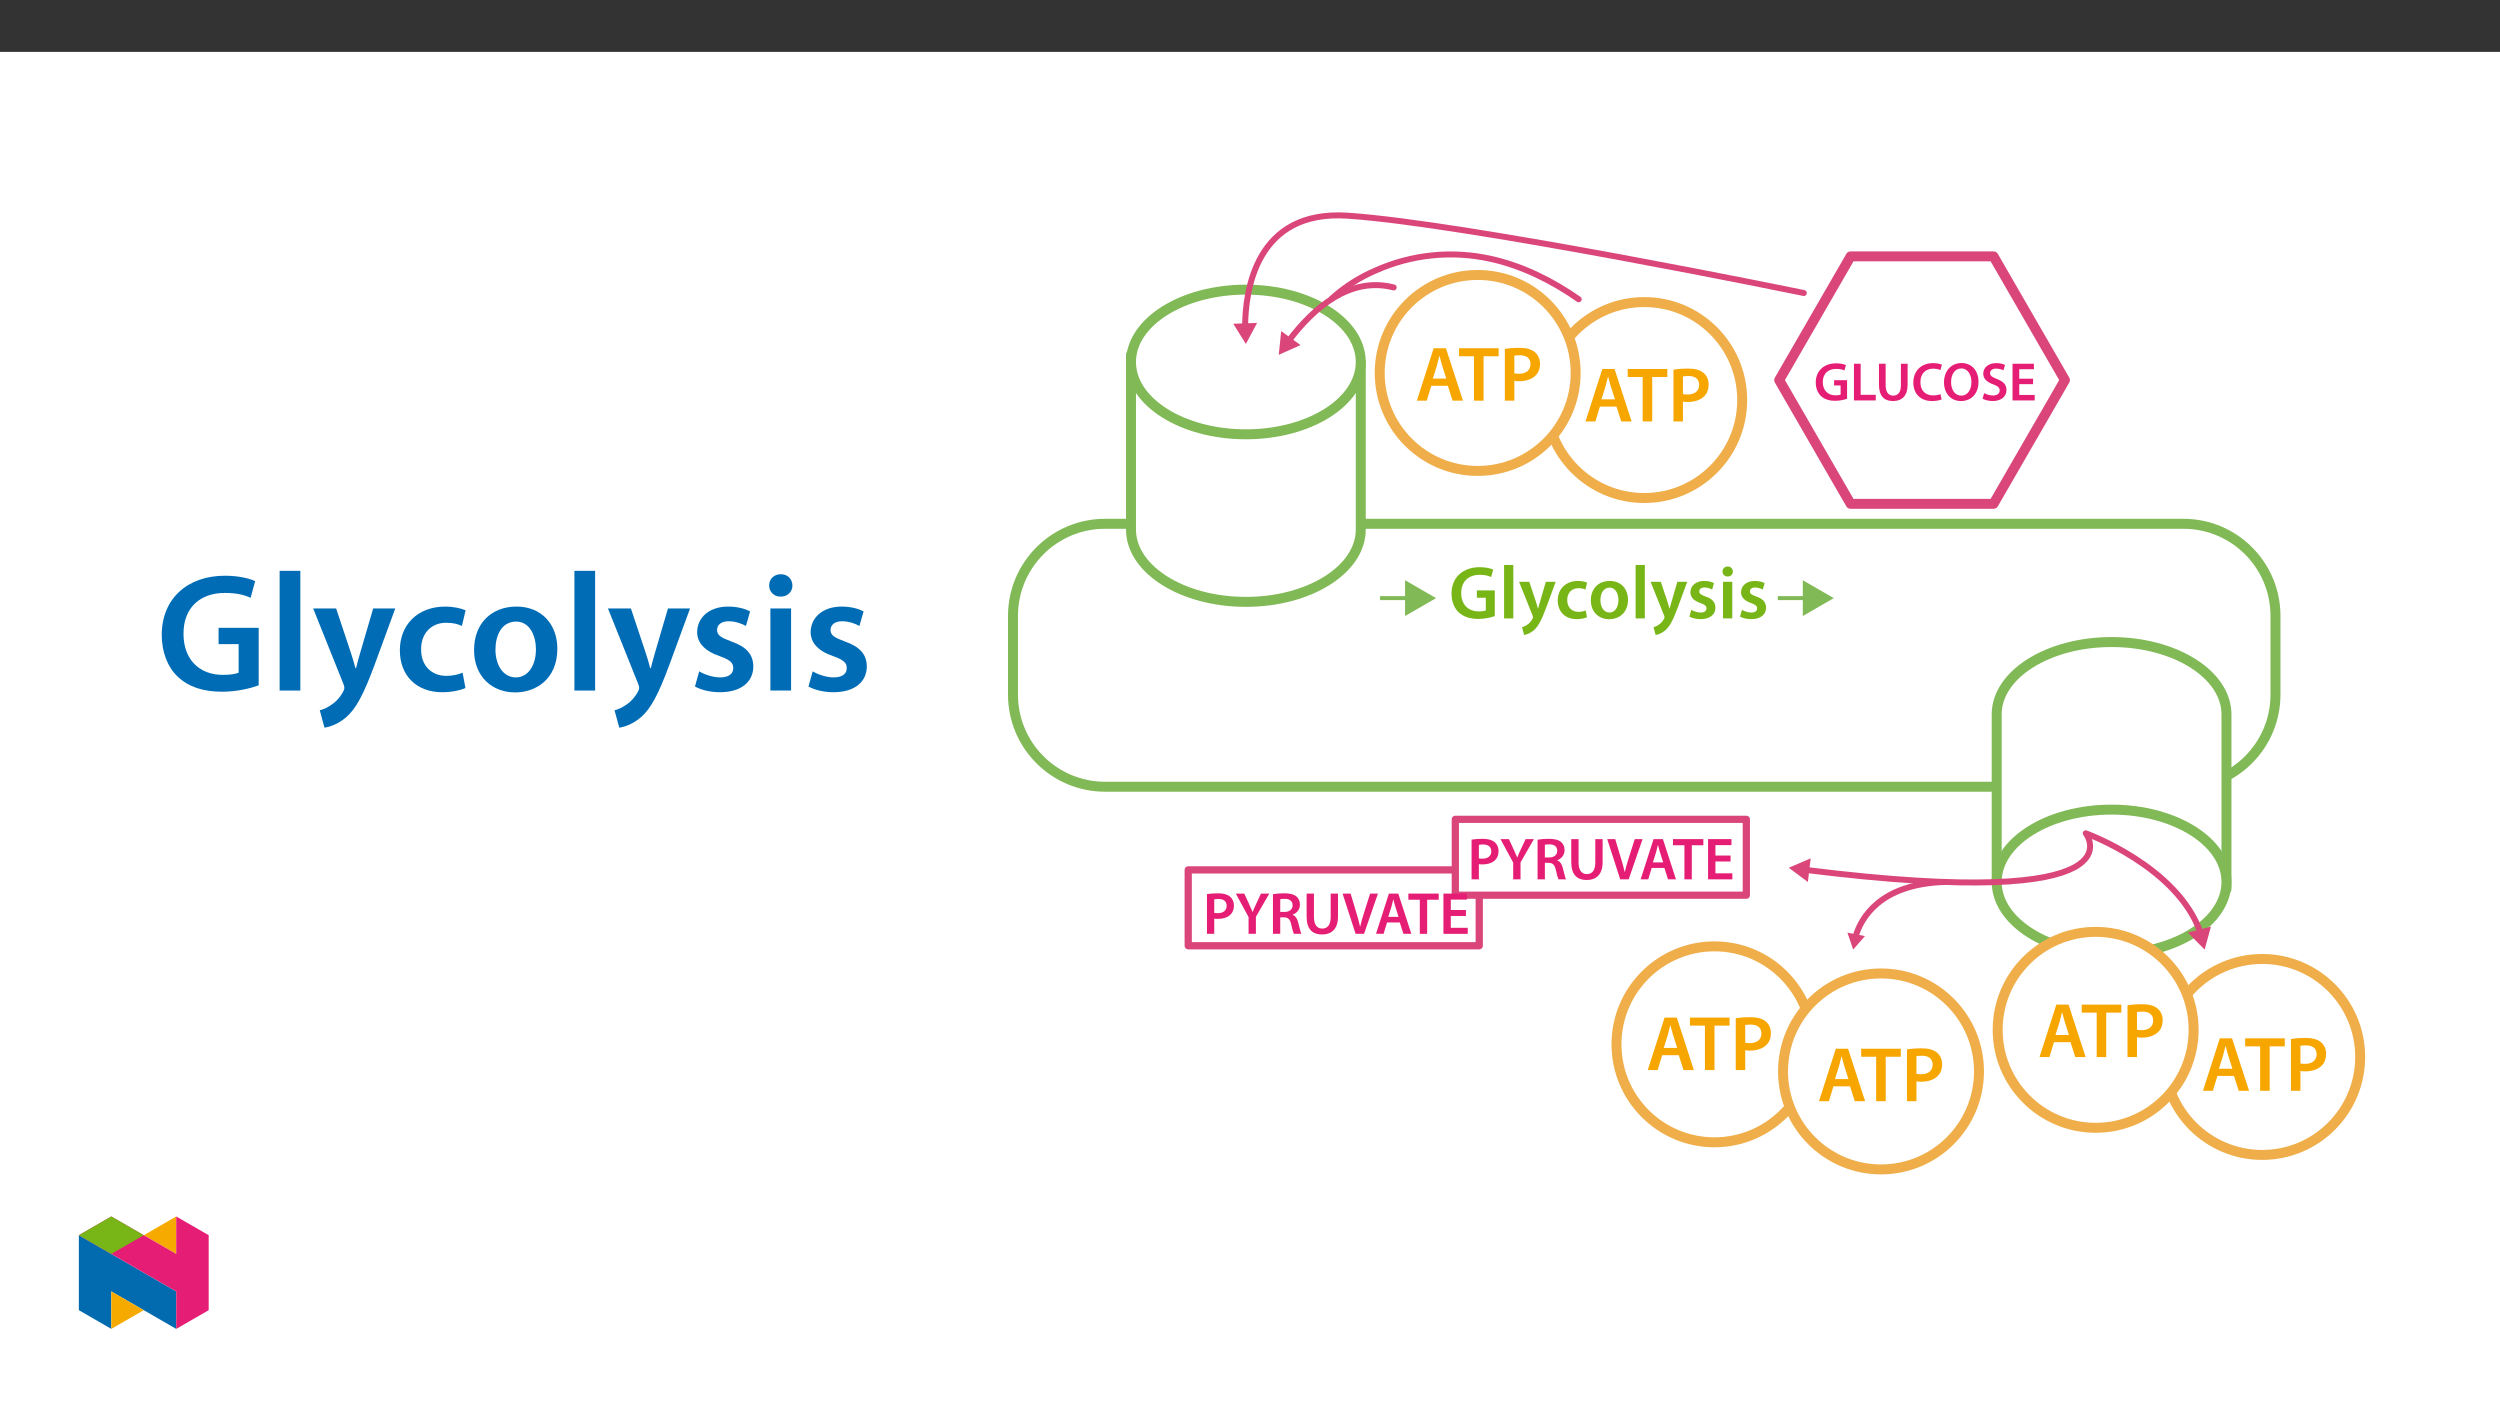 ﻿<?xml version="1.0" encoding="utf-8"?>
<svg xmlns="http://www.w3.org/2000/svg" xmlns:xlink="http://www.w3.org/1999/xlink" viewBox="0 0 960 540" version="1.1">
  <rect x="0" y="0" width="960" height="540" fill="#333333" stroke="none"/>
  <defs>
    <g>
      <symbol overflow="visible" id="glyph0-0">
        <path style="stroke:none;" d="M 0 0 L 14.938 0 L 14.938 -20.922 L 0 -20.922 Z M 7.469 -11.812 L 2.391 -19.422 L 12.547 -19.422 Z M 8.375 -10.469 L 13.453 -18.078 L 13.453 -2.844 Z M 2.391 -1.5 L 7.469 -9.109 L 12.547 -1.5 Z M 1.5 -18.078 L 6.578 -10.469 L 1.5 -2.844 Z M 1.5 -18.078 " />
      </symbol>
      <symbol overflow="visible" id="glyph0-1">
        <path style="stroke:none;" d="M 12.531 -5.703 L 14.344 0 L 18.328 0 L 11.781 -20.141 L 7.078 -20.141 L 0.625 0 L 4.422 0 L 6.156 -5.703 Z M 6.75 -8.484 L 8.312 -13.453 C 8.641 -14.641 8.969 -16.047 9.266 -17.219 L 9.328 -17.219 C 9.625 -16.047 9.953 -14.672 10.344 -13.453 L 11.922 -8.484 Z M 6.75 -8.484 " />
      </symbol>
      <symbol overflow="visible" id="glyph0-2">
        <path style="stroke:none;" d="M 5.984 0 L 9.656 0 L 9.656 -17.062 L 15.453 -17.062 L 15.453 -20.141 L 0.234 -20.141 L 0.234 -17.062 L 5.984 -17.062 Z M 5.984 0 " />
      </symbol>
      <symbol overflow="visible" id="glyph0-3">
        <path style="stroke:none;" d="M 2.125 0 L 5.766 0 L 5.766 -7.625 C 6.281 -7.5 6.875 -7.469 7.562 -7.469 C 10.156 -7.469 12.438 -8.188 13.922 -9.656 C 15.031 -10.734 15.625 -12.281 15.625 -14.203 C 15.625 -16.078 14.859 -17.672 13.656 -18.656 C 12.375 -19.734 10.438 -20.297 7.734 -20.297 C 5.297 -20.297 3.469 -20.109 2.125 -19.875 Z M 5.766 -17.281 C 6.156 -17.359 6.875 -17.453 7.891 -17.453 C 10.438 -17.453 11.984 -16.297 11.984 -14.047 C 11.984 -11.719 10.312 -10.344 7.562 -10.344 C 6.812 -10.344 6.25 -10.375 5.766 -10.516 Z M 5.766 -17.281 " />
      </symbol>
      <symbol overflow="visible" id="glyph1-0">
        <path style="stroke:none;" d="M 0 0 L 14.438 0 L 14.438 -20.219 L 0 -20.219 Z M 7.219 -11.406 L 2.312 -18.781 L 12.141 -18.781 Z M 8.094 -10.109 L 13 -17.484 L 13 -2.75 Z M 2.312 -1.438 L 7.219 -8.812 L 12.141 -1.438 Z M 1.438 -17.484 L 6.359 -10.109 L 1.438 -2.75 Z M 1.438 -17.484 " />
      </symbol>
      <symbol overflow="visible" id="glyph1-1">
        <path style="stroke:none;" d="M 17.656 -10.75 L 10.781 -10.75 L 10.781 -7.938 L 14.219 -7.938 L 14.219 -3.062 C 13.75 -2.859 12.828 -2.688 11.531 -2.688 C 7.484 -2.688 4.766 -5.312 4.766 -9.734 C 4.766 -14.266 7.688 -16.734 11.844 -16.734 C 13.891 -16.734 15.203 -16.375 16.266 -15.891 L 17.047 -18.75 C 16.156 -19.188 14.266 -19.672 11.875 -19.672 C 5.438 -19.672 1.062 -15.75 1.047 -9.562 C 1.047 -6.609 2.016 -4.047 3.75 -2.391 C 5.609 -0.641 8.125 0.203 11.406 0.203 C 13.984 0.203 16.406 -0.438 17.656 -0.891 Z M 17.656 -10.75 " />
      </symbol>
      <symbol overflow="visible" id="glyph1-2">
        <path style="stroke:none;" d="M 1.906 0 L 5.453 0 L 5.453 -20.516 L 1.906 -20.516 Z M 1.906 0 " />
      </symbol>
      <symbol overflow="visible" id="glyph1-3">
        <path style="stroke:none;" d="M 0.234 -14.062 L 5.406 -1.156 C 5.547 -0.812 5.578 -0.609 5.578 -0.469 C 5.578 -0.281 5.516 -0.094 5.375 0.172 C 4.875 1.125 4.109 1.969 3.406 2.391 C 2.688 2.922 1.969 3.234 1.359 3.375 L 2.172 6.359 C 3.031 6.234 4.484 5.781 5.891 4.562 C 7.547 3.125 8.844 0.781 10.781 -4.484 L 14.297 -14.062 L 10.516 -14.062 L 8.328 -6.562 C 8.031 -5.656 7.766 -4.594 7.562 -3.812 L 7.484 -3.812 C 7.281 -4.594 6.969 -5.656 6.672 -6.531 L 4.156 -14.062 Z M 0.234 -14.062 " />
      </symbol>
      <symbol overflow="visible" id="glyph1-4">
        <path style="stroke:none;" d="M 11.766 -3.062 C 11.062 -2.781 10.172 -2.516 8.953 -2.516 C 6.531 -2.516 4.656 -4.156 4.656 -7.047 C 4.625 -9.625 6.234 -11.609 8.953 -11.609 C 10.234 -11.609 11.062 -11.359 11.641 -11.062 L 12.281 -13.75 C 11.469 -14.094 10.141 -14.391 8.844 -14.391 C 3.906 -14.391 1.016 -11.125 1.016 -6.906 C 1.016 -2.547 3.875 0.281 8.266 0.281 C 10.031 0.281 11.5 -0.094 12.25 -0.438 Z M 11.766 -3.062 " />
      </symbol>
      <symbol overflow="visible" id="glyph1-5">
        <path style="stroke:none;" d="M 8.297 -14.391 C 4.047 -14.391 1.016 -11.562 1.016 -6.938 C 1.016 -2.391 4.109 0.312 8.062 0.312 C 11.641 0.312 15.281 -2 15.281 -7.172 C 15.281 -11.438 12.484 -14.391 8.297 -14.391 Z M 8.203 -11.812 C 10.625 -11.812 11.609 -9.281 11.609 -7.078 C 11.609 -4.219 10.203 -2.25 8.172 -2.25 C 6.031 -2.25 4.688 -4.312 4.688 -7.016 C 4.688 -9.359 5.688 -11.812 8.203 -11.812 Z M 8.203 -11.812 " />
      </symbol>
      <symbol overflow="visible" id="glyph1-6">
        <path style="stroke:none;" d="M 1.047 -0.688 C 2.078 -0.109 3.609 0.281 5.312 0.281 C 9.047 0.281 11.031 -1.562 11.031 -4.125 C 11 -6.219 9.859 -7.516 7.281 -8.406 C 5.484 -9.078 4.828 -9.469 4.828 -10.375 C 4.828 -11.234 5.516 -11.875 6.797 -11.875 C 8.031 -11.875 9.188 -11.406 9.766 -11.062 L 10.484 -13.547 C 9.656 -14.016 8.297 -14.391 6.734 -14.391 C 3.469 -14.391 1.422 -12.484 1.422 -10 C 1.422 -8.328 2.547 -6.812 5.281 -5.891 C 7.016 -5.266 7.594 -4.797 7.594 -3.844 C 7.594 -2.922 6.906 -2.25 5.344 -2.25 C 4.078 -2.25 2.547 -2.797 1.766 -3.297 Z M 1.047 -0.688 " />
      </symbol>
      <symbol overflow="visible" id="glyph1-7">
        <path style="stroke:none;" d="M 5.453 0 L 5.453 -14.062 L 1.906 -14.062 L 1.906 0 Z M 3.703 -19.938 C 2.516 -19.938 1.703 -19.094 1.703 -18 C 1.703 -16.953 2.484 -16.094 3.672 -16.094 C 4.906 -16.094 5.688 -16.953 5.688 -18 C 5.656 -19.094 4.906 -19.938 3.703 -19.938 Z M 3.703 -19.938 " />
      </symbol>
      <symbol overflow="visible" id="glyph2-0">
        <path style="stroke:none;" d="M 0 0 L 10.469 0 L 10.469 -14.641 L 0 -14.641 Z M 5.234 -8.266 L 1.672 -13.594 L 8.766 -13.594 Z M 5.859 -7.328 L 9.422 -12.656 L 9.422 -1.984 Z M 1.672 -1.047 L 5.234 -6.375 L 8.766 -1.047 Z M 1.047 -12.656 L 4.578 -7.328 L 1.047 -1.984 Z M 1.047 -12.656 " />
      </symbol>
      <symbol overflow="visible" id="glyph2-1">
        <path style="stroke:none;" d="M 12.781 -7.781 L 7.797 -7.781 L 7.797 -5.75 L 10.297 -5.75 L 10.297 -2.219 C 9.953 -2.078 9.297 -1.953 8.344 -1.953 C 5.422 -1.953 3.453 -3.844 3.453 -7.047 C 3.453 -10.328 5.562 -12.109 8.578 -12.109 C 10.062 -12.109 11 -11.859 11.766 -11.5 L 12.344 -13.578 C 11.703 -13.891 10.328 -14.25 8.594 -14.25 C 3.938 -14.25 0.781 -11.406 0.75 -6.922 C 0.75 -4.797 1.469 -2.922 2.719 -1.734 C 4.062 -0.453 5.875 0.141 8.266 0.141 C 10.125 0.141 11.891 -0.312 12.781 -0.656 Z M 12.781 -7.781 " />
      </symbol>
      <symbol overflow="visible" id="glyph2-2">
        <path style="stroke:none;" d="M 1.484 0 L 9.859 0 L 9.859 -2.156 L 4.062 -2.156 L 4.062 -14.094 L 1.484 -14.094 Z M 1.484 0 " />
      </symbol>
      <symbol overflow="visible" id="glyph2-3">
        <path style="stroke:none;" d="M 1.469 -14.094 L 1.469 -6.031 C 1.469 -1.594 3.578 0.234 6.844 0.234 C 10.234 0.234 12.469 -1.688 12.469 -6.047 L 12.469 -14.094 L 9.891 -14.094 L 9.891 -5.875 C 9.891 -3.125 8.781 -1.844 6.922 -1.844 C 5.188 -1.844 4.031 -3.125 4.031 -5.875 L 4.031 -14.094 Z M 1.469 -14.094 " />
      </symbol>
      <symbol overflow="visible" id="glyph2-4">
        <path style="stroke:none;" d="M 11.172 -2.422 C 10.484 -2.141 9.391 -1.922 8.375 -1.922 C 5.25 -1.922 3.453 -3.891 3.453 -7.016 C 3.453 -10.391 5.516 -12.203 8.391 -12.203 C 9.547 -12.203 10.484 -11.953 11.125 -11.656 L 11.703 -13.703 C 11.172 -13.969 9.984 -14.328 8.281 -14.328 C 3.969 -14.328 0.734 -11.531 0.734 -6.891 C 0.734 -2.578 3.453 0.234 7.922 0.234 C 9.641 0.234 10.984 -0.109 11.594 -0.391 L 11.156 -2.422 Z M 11.172 -2.422 " />
      </symbol>
      <symbol overflow="visible" id="glyph2-5">
        <path style="stroke:none;" d="M 7.469 -14.359 C 3.5 -14.359 0.75 -11.297 0.75 -6.953 C 0.75 -2.828 3.266 0.234 7.266 0.234 C 11.125 0.234 14 -2.469 14 -7.203 C 14 -11.234 11.562 -14.359 7.469 -14.359 Z M 7.391 -12.281 C 9.953 -12.281 11.281 -9.766 11.281 -7.109 C 11.281 -4.156 9.875 -1.844 7.391 -1.844 C 4.922 -1.844 3.469 -4.125 3.469 -7.016 C 3.469 -9.922 4.828 -12.281 7.391 -12.281 Z M 7.391 -12.281 " />
      </symbol>
      <symbol overflow="visible" id="glyph2-6">
        <path style="stroke:none;" d="M 0.859 -0.672 C 1.625 -0.188 3.188 0.234 4.688 0.234 C 8.312 0.234 10.016 -1.734 10.016 -4.016 C 10.016 -6.047 8.844 -7.281 6.406 -8.203 C 4.516 -8.938 3.703 -9.438 3.703 -10.531 C 3.703 -11.359 4.391 -12.219 6.031 -12.219 C 7.344 -12.219 8.328 -11.828 8.828 -11.547 L 9.453 -13.625 C 8.719 -14 7.609 -14.328 6.094 -14.328 C 3.016 -14.328 1.094 -12.594 1.094 -10.266 C 1.094 -8.25 2.578 -7.016 4.922 -6.172 C 6.688 -5.516 7.406 -4.891 7.406 -3.828 C 7.406 -2.672 6.484 -1.906 4.859 -1.906 C 3.531 -1.906 2.266 -2.328 1.438 -2.797 L 0.844 -0.672 Z M 0.859 -0.672 " />
      </symbol>
      <symbol overflow="visible" id="glyph2-7">
        <path style="stroke:none;" d="M 9.375 -8.344 L 4.062 -8.344 L 4.062 -11.984 L 9.688 -11.984 L 9.688 -14.094 L 1.484 -14.094 L 1.484 0 L 10 0 L 10 -2.109 L 4.062 -2.109 L 4.062 -6.25 L 9.375 -6.25 Z M 9.375 -8.344 " />
      </symbol>
      <symbol overflow="visible" id="glyph3-0">
        <path style="stroke:none;" d="M 0 0 L 11.453 0 L 11.453 -16.047 L 0 -16.047 Z M 5.734 -9.047 L 1.828 -14.906 L 9.625 -14.906 Z M 6.422 -8.016 L 10.312 -13.875 L 10.312 -2.172 Z M 1.828 -1.141 L 5.734 -6.984 L 9.625 -1.141 Z M 1.141 -13.875 L 5.047 -8.016 L 1.141 -2.172 Z M 1.141 -13.875 " />
      </symbol>
      <symbol overflow="visible" id="glyph3-1">
        <path style="stroke:none;" d="M 1.625 0 L 4.422 0 L 4.422 -5.844 C 4.812 -5.75 5.266 -5.734 5.797 -5.734 C 7.797 -5.734 9.531 -6.281 10.688 -7.406 C 11.531 -8.234 11.984 -9.422 11.984 -10.891 C 11.984 -12.328 11.391 -13.547 10.469 -14.297 C 9.484 -15.125 8 -15.562 5.938 -15.562 C 4.062 -15.562 2.656 -15.422 1.625 -15.25 Z M 4.422 -13.25 C 4.719 -13.312 5.266 -13.391 6.047 -13.391 C 8 -13.391 9.188 -12.5 9.188 -10.766 C 9.188 -8.984 7.906 -7.938 5.797 -7.938 C 5.219 -7.938 4.797 -7.953 4.422 -8.062 Z M 4.422 -13.25 " />
      </symbol>
      <symbol overflow="visible" id="glyph3-2">
        <path style="stroke:none;" d="M 7.953 0 L 7.953 -6.516 L 13.094 -15.453 L 9.906 -15.453 L 8.047 -11.484 C 7.516 -10.359 7.078 -9.391 6.719 -8.406 L 6.672 -8.406 C 6.234 -9.469 5.844 -10.344 5.312 -11.484 L 3.484 -15.453 L 0.25 -15.453 L 5.141 -6.438 L 5.141 0 Z M 7.953 0 " />
      </symbol>
      <symbol overflow="visible" id="glyph3-3">
        <path style="stroke:none;" d="M 1.625 0 L 4.422 0 L 4.422 -6.344 L 5.844 -6.344 C 7.453 -6.297 8.156 -5.656 8.625 -3.641 C 9.031 -1.719 9.422 -0.453 9.656 0 L 12.531 0 C 12.234 -0.594 11.828 -2.391 11.328 -4.312 C 10.953 -5.797 10.297 -6.875 9.172 -7.297 L 9.172 -7.359 C 10.641 -7.859 11.984 -9.219 11.984 -11.203 C 11.984 -12.531 11.5 -13.609 10.656 -14.328 C 9.609 -15.203 8.109 -15.562 5.891 -15.562 C 4.266 -15.562 2.703 -15.422 1.625 -15.219 Z M 4.422 -13.297 C 4.703 -13.359 5.266 -13.438 6.172 -13.438 C 8 -13.438 9.172 -12.625 9.172 -10.953 C 9.172 -9.422 8 -8.406 6.094 -8.406 L 4.422 -8.406 Z M 4.422 -13.297 " />
      </symbol>
      <symbol overflow="visible" id="glyph3-4">
        <path style="stroke:none;" d="M 1.609 -15.453 L 1.609 -6.594 C 1.609 -1.734 3.922 0.25 7.5 0.25 C 11.203 0.25 13.656 -1.859 13.656 -6.625 L 13.656 -15.453 L 10.844 -15.453 L 10.844 -6.438 C 10.844 -3.422 9.625 -2.016 7.594 -2.016 C 5.688 -2.016 4.422 -3.422 4.422 -6.438 L 4.422 -15.453 Z M 1.609 -15.453 " />
      </symbol>
      <symbol overflow="visible" id="glyph3-5">
        <path style="stroke:none;" d="M 8.391 0 L 13.734 -15.453 L 10.734 -15.453 L 8.484 -8.391 C 7.891 -6.516 7.312 -4.625 6.906 -2.797 L 6.859 -2.797 C 6.469 -4.672 5.938 -6.469 5.344 -8.406 L 3.234 -15.453 L 0.156 -15.453 L 5.156 0 Z M 8.391 0 " />
      </symbol>
      <symbol overflow="visible" id="glyph3-6">
        <path style="stroke:none;" d="M 9.609 -4.375 L 11 0 L 14.047 0 L 9.031 -15.453 L 5.438 -15.453 L 0.484 0 L 3.391 0 L 4.719 -4.375 Z M 5.188 -6.516 L 6.375 -10.312 C 6.625 -11.234 6.875 -12.312 7.109 -13.203 L 7.156 -13.203 C 7.375 -12.312 7.641 -11.25 7.938 -10.312 L 9.141 -6.516 Z M 5.188 -6.516 " />
      </symbol>
      <symbol overflow="visible" id="glyph3-7">
        <path style="stroke:none;" d="M 4.578 0 L 7.406 0 L 7.406 -13.094 L 11.844 -13.094 L 11.844 -15.453 L 0.188 -15.453 L 0.188 -13.094 L 4.578 -13.094 Z M 4.578 0 " />
      </symbol>
      <symbol overflow="visible" id="glyph3-8">
        <path style="stroke:none;" d="M 10.266 -9.141 L 4.453 -9.141 L 4.453 -13.141 L 10.609 -13.141 L 10.609 -15.453 L 1.625 -15.453 L 1.625 0 L 10.953 0 L 10.953 -2.312 L 4.453 -2.312 L 4.453 -6.859 L 10.266 -6.859 Z M 10.266 -9.141 " />
      </symbol>
      <symbol overflow="visible" id="glyph4-0">
        <path style="stroke:none;" d="M 0 0 L 32.375 0 L 32.375 -45.328 L 0 -45.328 Z M 16.188 -25.578 L 5.188 -42.094 L 27.188 -42.094 Z M 18.125 -22.656 L 29.141 -39.172 L 29.141 -6.156 Z M 5.188 -3.234 L 16.188 -19.75 L 27.188 -3.234 Z M 3.234 -39.172 L 14.25 -22.656 L 3.234 -6.156 Z M 3.234 -39.172 " />
      </symbol>
      <symbol overflow="visible" id="glyph4-1">
        <path style="stroke:none;" d="M 39.562 -24.094 L 24.156 -24.094 L 24.156 -17.812 L 31.859 -17.812 L 31.859 -6.859 C 30.828 -6.406 28.75 -6.016 25.828 -6.016 C 16.766 -6.016 10.688 -11.906 10.688 -21.828 C 10.688 -31.984 17.219 -37.484 26.547 -37.484 C 31.141 -37.484 34.062 -36.719 36.453 -35.609 L 38.203 -42.016 C 36.188 -43 31.984 -44.094 26.609 -44.094 C 12.172 -44.094 2.391 -35.281 2.328 -21.438 C 2.328 -14.828 4.531 -9.062 8.422 -5.375 C 12.562 -1.422 18.188 0.453 25.578 0.453 C 31.344 0.453 36.781 -0.969 39.562 -2 Z M 39.562 -24.094 " />
      </symbol>
      <symbol overflow="visible" id="glyph4-2">
        <path style="stroke:none;" d="M 4.281 0 L 12.234 0 L 12.234 -45.969 L 4.281 -45.969 Z M 4.281 0 " />
      </symbol>
      <symbol overflow="visible" id="glyph4-3">
        <path style="stroke:none;" d="M 0.516 -31.531 L 12.109 -2.594 C 12.438 -1.812 12.5 -1.359 12.5 -1.031 C 12.5 -0.641 12.375 -0.188 12.047 0.391 C 10.938 2.531 9.188 4.406 7.641 5.375 C 6.016 6.547 4.406 7.25 3.047 7.578 L 4.859 14.25 C 6.797 13.984 10.031 12.953 13.203 10.234 C 16.906 7 19.812 1.75 24.156 -10.031 L 32.047 -31.531 L 23.562 -31.531 L 18.641 -14.703 C 18 -12.688 17.422 -10.297 16.969 -8.547 L 16.766 -8.547 C 16.312 -10.297 15.609 -12.688 14.953 -14.641 L 9.328 -31.531 Z M 0.516 -31.531 " />
      </symbol>
      <symbol overflow="visible" id="glyph4-4">
        <path style="stroke:none;" d="M 26.359 -6.859 C 24.797 -6.219 22.797 -5.641 20.078 -5.641 C 14.641 -5.641 10.422 -9.328 10.422 -15.797 C 10.359 -21.562 13.984 -26.031 20.078 -26.031 C 22.922 -26.031 24.797 -25.453 26.094 -24.797 L 27.516 -30.828 C 25.703 -31.594 22.734 -32.25 19.812 -32.25 C 8.734 -32.25 2.266 -24.922 2.266 -15.469 C 2.266 -5.703 8.672 0.641 18.516 0.641 C 22.469 0.641 25.766 -0.188 27.453 -0.969 Z M 26.359 -6.859 " />
      </symbol>
      <symbol overflow="visible" id="glyph4-5">
        <path style="stroke:none;" d="M 18.578 -32.25 C 9.062 -32.25 2.266 -25.906 2.266 -15.547 C 2.266 -5.375 9.188 0.719 18.062 0.719 C 26.094 0.719 34.25 -4.469 34.25 -16.062 C 34.25 -25.641 27.969 -32.25 18.578 -32.25 Z M 18.391 -26.484 C 23.828 -26.484 26.031 -20.781 26.031 -15.859 C 26.031 -9.453 22.859 -5.047 18.328 -5.047 C 13.531 -5.047 10.484 -9.641 10.484 -15.734 C 10.484 -20.984 12.75 -26.484 18.391 -26.484 Z M 18.391 -26.484 " />
      </symbol>
      <symbol overflow="visible" id="glyph4-6">
        <path style="stroke:none;" d="M 2.328 -1.547 C 4.656 -0.266 8.094 0.641 11.906 0.641 C 20.266 0.641 24.734 -3.5 24.734 -9.266 C 24.672 -13.922 22.078 -16.828 16.312 -18.844 C 12.297 -20.328 10.812 -21.234 10.812 -23.25 C 10.812 -25.188 12.375 -26.609 15.219 -26.609 C 18 -26.609 20.594 -25.578 21.891 -24.797 L 23.5 -30.375 C 21.625 -31.406 18.578 -32.25 15.094 -32.25 C 7.766 -32.25 3.172 -27.969 3.172 -22.406 C 3.172 -18.641 5.703 -15.281 11.844 -13.203 C 15.734 -11.781 17.031 -10.75 17.031 -8.609 C 17.031 -6.547 15.469 -5.047 11.984 -5.047 C 9.125 -5.047 5.703 -6.281 3.953 -7.375 Z M 2.328 -1.547 " />
      </symbol>
      <symbol overflow="visible" id="glyph4-7">
        <path style="stroke:none;" d="M 12.234 0 L 12.234 -31.531 L 4.281 -31.531 L 4.281 0 Z M 8.281 -44.672 C 5.641 -44.672 3.812 -42.797 3.812 -40.344 C 3.812 -38.016 5.562 -36.062 8.219 -36.062 C 11 -36.062 12.75 -38.016 12.75 -40.344 C 12.688 -42.797 11 -44.672 8.281 -44.672 Z M 8.281 -44.672 " />
      </symbol>
    </g>
    <clipPath id="clip1">
      <path d="M 387.07 146 L 908.219 146 L 908.219 357 L 387.07 357 Z M 387.07 146 " />
    </clipPath>
    <clipPath id="clip2">
      <path d="M 476 81.551 L 694 81.551 L 694 127 L 476 127 Z M 476 81.551 " />
    </clipPath>
    <clipPath id="clip3">
      <path d="M 829 366 L 908.219 366 L 908.219 446 L 829 446 Z M 829 366 " />
    </clipPath>
    <clipPath id="clip4">
      <path d="M 682 371 L 762 371 L 762 450.965 L 682 450.965 Z M 682 371 " />
    </clipPath>
    <clipPath id="clip5">
      <path d="M 30.277 474 L 68 474 L 68 510.301 L 30.277 510.301 Z M 30.277 474 " />
    </clipPath>
    <clipPath id="clip6">
      <path d="M 42 495 L 56 495 L 56 510.301 L 42 510.301 Z M 42 495 " />
    </clipPath>
    <clipPath id="clip7">
      <path d="M 55 467.125 L 68 467.125 L 68 482 L 55 482 Z M 55 467.125 " />
    </clipPath>
    <clipPath id="clip8">
      <path d="M 30.277 467.125 L 80.133 467.125 L 80.133 510.301 L 30.277 510.301 Z M 30.277 467.125 " />
    </clipPath>
    <clipPath id="clip9">
      <path d="M 30.277 467.125 L 56 467.125 L 56 482 L 30.277 482 Z M 30.277 467.125 " />
    </clipPath>
  </defs>
  <g id="surface1">
    <path style=" stroke:none;fill-rule:nonzero;fill:rgb(100%,100%,100%);fill-opacity:1;" d="M 0 559.926 L 960 559.926 L 960 19.926 L 0 19.926 Z M 0 559.926 " />
    <path style=" stroke:none;fill-rule:nonzero;fill:rgb(100%,100%,100%);fill-opacity:1;" d="M 658.352 363.402 C 679.129 363.402 695.977 380.246 695.977 401.023 C 695.977 421.801 679.129 438.645 658.352 438.645 C 637.578 438.645 620.73 421.801 620.73 401.023 C 620.73 380.246 637.578 363.402 658.352 363.402 " />
    <path style="fill:none;stroke-width:4.504;stroke-linecap:round;stroke-linejoin:round;stroke:rgb(93.7%,68.199%,28.6%);stroke-opacity:1;stroke-miterlimit:4;" d="M -0.002 -0.001 C 24.442 -0.001 44.263 -19.817 44.263 -44.261 C 44.263 -68.705 24.442 -88.521 -0.002 -88.521 C -24.441 -88.521 -44.262 -68.705 -44.262 -44.261 C -44.262 -19.817 -24.441 -0.001 -0.002 -0.001 Z M -0.002 -0.001 " transform="matrix(0.85,0,0,-0.85,658.353,363.402)" />
    <g clip-path="url(#clip1)" clip-rule="nonzero">
      <path style="fill:none;stroke-width:4.504;stroke-linecap:butt;stroke-linejoin:miter;stroke:rgb(50.2%,72.499%,33.699%);stroke-opacity:1;stroke-miterlimit:10;" d="M -0.001 0 L 487.118 0 C 510.105 0 528.735 -18.635 528.735 -41.618 L 528.735 -77.169 C 528.735 -100.156 510.105 -118.791 487.118 -118.791 L -0.001 -118.791 C -22.983 -118.791 -41.618 -100.156 -41.618 -77.169 L -41.618 -41.618 C -41.618 -18.635 -22.983 0 -0.001 0 Z M -0.001 0 " transform="matrix(0.85,0,0,-0.85,424.36,201.133)" />
    </g>
    <path style="fill-rule:nonzero;fill:rgb(100%,100%,100%);fill-opacity:1;stroke-width:4.504;stroke-linecap:round;stroke-linejoin:round;stroke:rgb(50.2%,72.499%,33.699%);stroke-opacity:1;stroke-miterlimit:4;" d="M 0.001 0.001 C 0.001 -18.05 -23.239 -32.678 -51.901 -32.678 C -80.564 -32.678 -103.804 -18.05 -103.804 0.001 L -103.804 78.931 L 0.001 75.695 Z M 0.001 0.001 " transform="matrix(0.85,0,0,-0.85,522.534,203.341)" />
    <path style=" stroke:none;fill-rule:nonzero;fill:rgb(100%,100%,100%);fill-opacity:1;" d="M 478.418 111.223 C 502.781 111.223 522.535 123.656 522.535 139 C 522.535 154.34 502.781 166.773 478.418 166.773 C 454.055 166.773 434.301 154.34 434.301 139 C 434.301 123.656 454.055 111.223 478.418 111.223 " />
    <path style="fill:none;stroke-width:4.504;stroke-linecap:round;stroke-linejoin:round;stroke:rgb(50.2%,72.499%,33.699%);stroke-opacity:1;stroke-miterlimit:4;" d="M 0.001 -0.002 C 28.664 -0.002 51.903 -14.63 51.903 -32.681 C 51.903 -50.728 28.664 -65.356 0.001 -65.356 C -28.662 -65.356 -51.902 -50.728 -51.902 -32.681 C -51.902 -14.63 -28.662 -0.002 0.001 -0.002 Z M 0.001 -0.002 " transform="matrix(0.85,0,0,-0.85,478.417,111.221)" />
    <path style="fill-rule:nonzero;fill:rgb(100%,100%,100%);fill-opacity:1;stroke-width:4.504;stroke-linecap:round;stroke-linejoin:round;stroke:rgb(50.2%,72.499%,33.699%);stroke-opacity:1;stroke-miterlimit:4;" d="M -0.001 0.002 C -0.001 18.049 23.239 32.681 51.902 32.681 C 80.564 32.681 103.804 18.049 103.804 0.002 L 103.804 -78.932 L -0.001 -75.697 Z M -0.001 0.002 " transform="matrix(0.85,0,0,-0.85,766.727,274.326)" />
    <path style=" stroke:none;fill-rule:nonzero;fill:rgb(100%,100%,100%);fill-opacity:1;" d="M 810.844 310.891 C 835.207 310.891 854.961 323.328 854.961 338.668 C 854.961 354.008 835.207 366.445 810.844 366.445 C 786.48 366.445 766.727 354.008 766.727 338.668 C 766.727 323.328 786.48 310.891 810.844 310.891 " />
    <path style="fill:none;stroke-width:4.504;stroke-linecap:round;stroke-linejoin:round;stroke:rgb(50.2%,72.499%,33.699%);stroke-opacity:1;stroke-miterlimit:4;" d="M 0 0.001 C 28.663 0.001 51.903 -14.631 51.903 -32.678 C 51.903 -50.725 28.663 -65.357 0 -65.357 C -28.663 -65.357 -51.902 -50.725 -51.902 -32.678 C -51.902 -14.631 -28.663 0.001 0 0.001 Z M 0 0.001 " transform="matrix(0.85,0,0,-0.85,810.844,310.892)" />
    <path style="fill:none;stroke-width:4.504;stroke-linecap:round;stroke-linejoin:round;stroke:rgb(85.5%,27.499%,47.8%);stroke-opacity:1;stroke-miterlimit:4;" d="M -0.001 0.001 L -64.546 0.001 L -96.821 -55.9 L -64.546 -111.801 L -0.001 -111.801 L 32.274 -55.9 Z M -0.001 0.001 " transform="matrix(0.85,0,0,-0.85,765.505,98.446)" />
    <path style="fill:none;stroke-width:4.504;stroke-linecap:round;stroke-linejoin:round;stroke:rgb(93.7%,68.199%,28.6%);stroke-opacity:1;stroke-miterlimit:4;" d="M 0.002 0.001 C 24.446 0.001 44.262 -19.815 44.262 -44.259 C 44.262 -68.703 24.446 -88.519 0.002 -88.519 C -24.442 -88.519 -44.258 -68.703 -44.258 -44.259 C -44.258 -19.815 -24.442 0.001 0.002 0.001 Z M 0.002 0.001 " transform="matrix(0.85,0,0,-0.85,631.385,115.997)" />
    <path style=" stroke:none;fill-rule:nonzero;fill:rgb(100%,100%,100%);fill-opacity:1;" d="M 567.43 105.59 C 588.207 105.59 605.051 122.434 605.051 143.211 C 605.051 163.988 588.207 180.832 567.43 180.832 C 546.652 180.832 529.809 163.988 529.809 143.211 C 529.809 122.434 546.652 105.59 567.43 105.59 " />
    <path style="fill:none;stroke-width:4.504;stroke-linecap:round;stroke-linejoin:round;stroke:rgb(93.7%,68.199%,28.6%);stroke-opacity:1;stroke-miterlimit:4;" d="M -0.001 -0.001 C 24.443 -0.001 44.259 -19.817 44.259 -44.261 C 44.259 -68.705 24.443 -88.521 -0.001 -88.521 C -24.445 -88.521 -44.261 -68.705 -44.261 -44.261 C -44.261 -19.817 -24.445 -0.001 -0.001 -0.001 Z M -0.001 -0.001 " transform="matrix(0.85,0,0,-0.85,567.431,105.589)" />
    <path style="fill:none;stroke-width:2.702;stroke-linecap:round;stroke-linejoin:round;stroke:rgb(85.5%,27.499%,47.8%);stroke-opacity:1;stroke-miterlimit:4;" d="M -0 0 C 11.503 15.184 27.789 29.164 47.431 24.113 " transform="matrix(0.85,0,0,-0.85,494.859,130.875)" />
    <path style=" stroke:none;fill-rule:nonzero;fill:rgb(85.5%,27.499%,47.8%);fill-opacity:1;" d="M 499.398 132.504 L 491.039 136.25 L 491.977 127.137 Z M 499.398 132.504 " />
    <g clip-path="url(#clip2)" clip-rule="nonzero">
      <path style="fill:none;stroke-width:2.702;stroke-linecap:round;stroke-linejoin:round;stroke:rgb(85.5%,27.499%,47.8%);stroke-opacity:1;stroke-miterlimit:4;" d="M -0 0.002 C 0.069 16.404 4.844 52.929 46.259 50.213 C 99.54 46.721 252.394 15.278 252.394 15.278 " transform="matrix(0.85,0,0,-0.85,478.125,125.502)" />
    </g>
    <path style=" stroke:none;fill-rule:nonzero;fill:rgb(85.5%,27.499%,47.8%);fill-opacity:1;" d="M 482.723 124 L 478.418 132.086 L 473.566 124.316 Z M 482.723 124 " />
    <path style="fill:none;stroke-width:2.702;stroke-linecap:round;stroke-linejoin:round;stroke:rgb(85.5%,27.499%,47.8%);stroke-opacity:1;stroke-miterlimit:4;" d="M -0.001 -0.001 C 5.827 5.215 12.463 9.448 19.646 12.531 C 35.96 19.861 54.204 21.727 71.663 17.848 C 86.047 14.673 99.448 7.982 111.465 -0.424 " transform="matrix(0.85,0,0,-0.85,511.469,114.558)" />
    <g clip-path="url(#clip3)" clip-rule="nonzero">
      <path style="fill:none;stroke-width:4.504;stroke-linecap:round;stroke-linejoin:round;stroke:rgb(93.7%,68.199%,28.6%);stroke-opacity:1;stroke-miterlimit:4;" d="M -0.001 -0.001 C 24.443 -0.001 44.259 -19.813 44.259 -44.261 C 44.259 -68.705 24.443 -88.521 -0.001 -88.521 C -24.445 -88.521 -44.261 -68.705 -44.261 -44.261 C -44.261 -19.813 -24.445 -0.001 -0.001 -0.001 Z M -0.001 -0.001 " transform="matrix(0.85,0,0,-0.85,868.684,368.245)" />
    </g>
    <path style=" stroke:none;fill-rule:nonzero;fill:rgb(100%,100%,100%);fill-opacity:1;" d="M 804.73 357.836 C 825.508 357.836 842.352 374.68 842.352 395.457 C 842.352 416.234 825.508 433.078 804.73 433.078 C 783.953 433.078 767.109 416.234 767.109 395.457 C 767.109 374.68 783.953 357.836 804.73 357.836 " />
    <path style="fill:none;stroke-width:4.504;stroke-linecap:round;stroke-linejoin:round;stroke:rgb(93.7%,68.199%,28.6%);stroke-opacity:1;stroke-miterlimit:4;" d="M 0 0.002 C 24.444 0.002 44.261 -19.814 44.261 -44.258 C 44.261 -68.702 24.444 -88.518 0 -88.518 C -24.443 -88.518 -44.26 -68.702 -44.26 -44.258 C -44.26 -19.814 -24.443 0.002 0 0.002 Z M 0 0.002 " transform="matrix(0.85,0,0,-0.85,804.73,357.838)" />
    <path style=" stroke:none;fill-rule:nonzero;fill:rgb(100%,100%,100%);fill-opacity:1;" d="M 722.309 373.809 C 743.086 373.809 759.93 390.652 759.93 411.43 C 759.93 432.207 743.086 449.051 722.309 449.051 C 701.531 449.051 684.688 432.207 684.688 411.43 C 684.688 390.652 701.531 373.809 722.309 373.809 " />
    <g clip-path="url(#clip4)" clip-rule="nonzero">
      <path style="fill:none;stroke-width:4.504;stroke-linecap:round;stroke-linejoin:round;stroke:rgb(93.7%,68.199%,28.6%);stroke-opacity:1;stroke-miterlimit:4;" d="M 0.001 0.001 C 24.445 0.001 44.261 -19.816 44.261 -44.259 C 44.261 -68.703 24.445 -88.52 0.001 -88.52 C -24.443 -88.52 -44.259 -68.703 -44.259 -44.259 C -44.259 -19.816 -24.443 0.001 0.001 0.001 Z M 0.001 0.001 " transform="matrix(0.85,0,0,-0.85,722.307,373.809)" />
    </g>
    <path style="fill:none;stroke-width:1.801;stroke-linecap:butt;stroke-linejoin:miter;stroke:rgb(50.2%,72.499%,33.699%);stroke-opacity:1;stroke-miterlimit:10;" d="M -0.001 0.001 L 13.657 0.001 " transform="matrix(0.85,0,0,-0.85,529.938,229.68)" />
    <path style=" stroke:none;fill-rule:nonzero;fill:rgb(50.2%,72.499%,33.699%);fill-opacity:1;" d="M 539.539 236.551 L 551.438 229.68 L 539.539 222.809 Z M 539.539 236.551 " />
    <path style="fill:none;stroke-width:1.801;stroke-linecap:butt;stroke-linejoin:miter;stroke:rgb(50.2%,72.499%,33.699%);stroke-opacity:1;stroke-miterlimit:10;" d="M 0.001 0.001 L 13.66 0.001 " transform="matrix(0.85,0,0,-0.85,682.675,229.68)" />
    <path style=" stroke:none;fill-rule:nonzero;fill:rgb(50.2%,72.499%,33.699%);fill-opacity:1;" d="M 692.273 236.551 L 704.172 229.68 L 692.273 222.809 Z M 692.273 236.551 " />
    <path style="fill:none;stroke-width:2.702;stroke-linecap:round;stroke-linejoin:round;stroke:rgb(85.5%,27.499%,47.8%);stroke-opacity:1;stroke-miterlimit:4;" d="M -0.002 0.001 C 154.424 -19.241 126.474 16.55 126.474 16.55 C 126.474 16.55 168.059 1.554 178.335 -28.441 " transform="matrix(0.85,0,0,-0.85,693.423,334.052)" />
    <path style=" stroke:none;fill-rule:nonzero;fill:rgb(85.5%,27.499%,47.8%);fill-opacity:1;" d="M 694.227 338.695 L 686.883 333.215 L 695.301 329.598 Z M 694.227 338.695 " />
    <path style=" stroke:none;fill-rule:nonzero;fill:rgb(85.5%,27.499%,47.8%);fill-opacity:1;" d="M 840.137 358.113 L 846.57 364.637 L 849.004 355.805 Z M 840.137 358.113 " />
    <path style="fill:none;stroke-width:2.702;stroke-linecap:round;stroke-linejoin:round;stroke:rgb(85.5%,27.499%,47.8%);stroke-opacity:1;stroke-miterlimit:4;" d="M -0.001 0.002 C 2.49 8.559 11.015 23.798 40.128 24.818 " transform="matrix(0.85,0,0,-0.85,712.493,359.771)" />
    <path style=" stroke:none;fill-rule:nonzero;fill:rgb(85.5%,27.499%,47.8%);fill-opacity:1;" d="M 716.141 359.465 L 711.617 364.637 L 709.398 358.133 Z M 716.141 359.465 " />
    <path style="fill:none;stroke-width:3.275;stroke-linecap:round;stroke-linejoin:round;stroke:rgb(85.5%,27.499%,47.8%);stroke-opacity:1;stroke-miterlimit:4;" d="M 81.419 137.569 L 212.89 137.569 L 212.89 103.295 L 81.419 103.295 Z M 81.419 137.569 " transform="matrix(0.85,0,0,-0.85,387.071,450.965)" />
    <path style="fill-rule:nonzero;fill:rgb(100%,100%,100%);fill-opacity:1;stroke-width:3.275;stroke-linecap:round;stroke-linejoin:round;stroke:rgb(85.5%,27.499%,47.8%);stroke-opacity:1;stroke-miterlimit:4;" d="M 202.081 160.4 L 333.556 160.4 L 333.556 126.126 L 202.081 126.126 Z M 202.081 160.4 " transform="matrix(0.85,0,0,-0.85,387.071,450.965)" />
    <g style="fill:rgb(96.863%,65.099%,0%);fill-opacity:1;">
      <use xlink:href="#glyph0-1" x="608.209" y="161.833" />
    </g>
    <g style="fill:rgb(96.863%,65.099%,0%);fill-opacity:1;">
      <use xlink:href="#glyph0-2" x="624.797" y="161.833" />
      <use xlink:href="#glyph0-3" x="640.488" y="161.833" />
    </g>
    <g style="fill:rgb(47.06%,70.979%,9.021%);fill-opacity:1;">
      <use xlink:href="#glyph1-1" x="556.335" y="237.47" />
    </g>
    <g style="fill:rgb(47.06%,70.979%,9.021%);fill-opacity:1;">
      <use xlink:href="#glyph1-2" x="575.664" y="237.47" />
      <use xlink:href="#glyph1-3" x="583.089" y="237.47" />
    </g>
    <g style="fill:rgb(47.06%,70.979%,9.021%);fill-opacity:1;">
      <use xlink:href="#glyph1-4" x="597.159" y="237.47" />
    </g>
    <g style="fill:rgb(47.06%,70.979%,9.021%);fill-opacity:1;">
      <use xlink:href="#glyph1-5" x="609.871" y="237.47" />
      <use xlink:href="#glyph1-2" x="626.166" y="237.47" />
      <use xlink:href="#glyph1-3" x="633.591" y="237.47" />
    </g>
    <g style="fill:rgb(47.06%,70.979%,9.021%);fill-opacity:1;">
      <use xlink:href="#glyph1-6" x="647.69" y="237.47" />
      <use xlink:href="#glyph1-7" x="659.738" y="237.47" />
      <use xlink:href="#glyph1-6" x="667.135" y="237.47" />
    </g>
    <g style="fill:rgb(96.863%,65.099%,0%);fill-opacity:1;">
      <use xlink:href="#glyph0-1" x="543.452" y="153.863" />
    </g>
    <g style="fill:rgb(96.863%,65.099%,0%);fill-opacity:1;">
      <use xlink:href="#glyph0-2" x="560.04" y="153.863" />
      <use xlink:href="#glyph0-3" x="575.731" y="153.863" />
    </g>
    <g style="fill:rgb(89.803%,11.374%,45.49%);fill-opacity:1;">
      <use xlink:href="#glyph2-1" x="696.497" y="153.766" />
      <use xlink:href="#glyph2-2" x="710.431" y="153.766" />
    </g>
    <g style="fill:rgb(89.803%,11.374%,45.49%);fill-opacity:1;">
      <use xlink:href="#glyph2-3" x="720.055" y="153.766" />
      <use xlink:href="#glyph2-4" x="733.988" y="153.766" />
    </g>
    <g style="fill:rgb(89.803%,11.374%,45.49%);fill-opacity:1;">
      <use xlink:href="#glyph2-5" x="745.746" y="153.766" />
      <use xlink:href="#glyph2-6" x="760.475" y="153.766" />
      <use xlink:href="#glyph2-7" x="771.333" y="153.766" />
    </g>
    <g style="fill:rgb(89.803%,11.374%,45.49%);fill-opacity:1;">
      <use xlink:href="#glyph3-1" x="563.465" y="337.671" />
    </g>
    <g style="fill:rgb(89.803%,11.374%,45.49%);fill-opacity:1;">
      <use xlink:href="#glyph3-2" x="575.93" y="337.671" />
    </g>
    <g style="fill:rgb(89.803%,11.374%,45.49%);fill-opacity:1;">
      <use xlink:href="#glyph3-3" x="588.808" y="337.671" />
    </g>
    <g style="fill:rgb(89.803%,11.374%,45.49%);fill-opacity:1;">
      <use xlink:href="#glyph3-4" x="601.754" y="337.671" />
      <use xlink:href="#glyph3-5" x="617.015" y="337.671" />
    </g>
    <g style="fill:rgb(89.803%,11.374%,45.49%);fill-opacity:1;">
      <use xlink:href="#glyph3-6" x="629.526" y="337.671" />
    </g>
    <g style="fill:rgb(89.803%,11.374%,45.49%);fill-opacity:1;">
      <use xlink:href="#glyph3-7" x="642.244" y="337.671" />
      <use xlink:href="#glyph3-8" x="654.273" y="337.671" />
    </g>
    <g style="fill:rgb(89.803%,11.374%,45.49%);fill-opacity:1;">
      <use xlink:href="#glyph3-1" x="461.846" y="358.592" />
    </g>
    <g style="fill:rgb(89.803%,11.374%,45.49%);fill-opacity:1;">
      <use xlink:href="#glyph3-2" x="474.311" y="358.592" />
    </g>
    <g style="fill:rgb(89.803%,11.374%,45.49%);fill-opacity:1;">
      <use xlink:href="#glyph3-3" x="487.189" y="358.592" />
    </g>
    <g style="fill:rgb(89.803%,11.374%,45.49%);fill-opacity:1;">
      <use xlink:href="#glyph3-4" x="500.135" y="358.592" />
      <use xlink:href="#glyph3-5" x="515.396" y="358.592" />
    </g>
    <g style="fill:rgb(89.803%,11.374%,45.49%);fill-opacity:1;">
      <use xlink:href="#glyph3-6" x="527.907" y="358.592" />
    </g>
    <g style="fill:rgb(89.803%,11.374%,45.49%);fill-opacity:1;">
      <use xlink:href="#glyph3-7" x="540.625" y="358.592" />
      <use xlink:href="#glyph3-8" x="552.654" y="358.592" />
    </g>
    <g style="fill:rgb(96.863%,65.099%,0%);fill-opacity:1;">
      <use xlink:href="#glyph0-1" x="632.12" y="410.899" />
    </g>
    <g style="fill:rgb(96.863%,65.099%,0%);fill-opacity:1;">
      <use xlink:href="#glyph0-2" x="648.708" y="410.899" />
      <use xlink:href="#glyph0-3" x="664.399" y="410.899" />
    </g>
    <g style="fill:rgb(96.863%,65.099%,0%);fill-opacity:1;">
      <use xlink:href="#glyph0-1" x="697.873" y="422.854" />
    </g>
    <g style="fill:rgb(96.863%,65.099%,0%);fill-opacity:1;">
      <use xlink:href="#glyph0-2" x="714.461" y="422.854" />
      <use xlink:href="#glyph0-3" x="730.152" y="422.854" />
    </g>
    <g style="fill:rgb(96.863%,65.099%,0%);fill-opacity:1;">
      <use xlink:href="#glyph0-1" x="782.555" y="405.918" />
    </g>
    <g style="fill:rgb(96.863%,65.099%,0%);fill-opacity:1;">
      <use xlink:href="#glyph0-2" x="799.143" y="405.918" />
      <use xlink:href="#glyph0-3" x="814.834" y="405.918" />
    </g>
    <g style="fill:rgb(96.863%,65.099%,0%);fill-opacity:1;">
      <use xlink:href="#glyph0-1" x="845.32" y="418.869" />
    </g>
    <g style="fill:rgb(96.863%,65.099%,0%);fill-opacity:1;">
      <use xlink:href="#glyph0-2" x="861.908" y="418.869" />
      <use xlink:href="#glyph0-3" x="877.599" y="418.869" />
    </g>
    <g style="fill:rgb(0%,42.354%,71.373%);fill-opacity:1;">
      <use xlink:href="#glyph4-1" x="59.776" y="265.171" />
    </g>
    <g style="fill:rgb(0%,42.354%,71.373%);fill-opacity:1;">
      <use xlink:href="#glyph4-2" x="103.099" y="265.171" />
      <use xlink:href="#glyph4-3" x="119.741" y="265.171" />
    </g>
    <g style="fill:rgb(0%,42.354%,71.373%);fill-opacity:1;">
      <use xlink:href="#glyph4-4" x="151.278" y="265.171" />
    </g>
    <g style="fill:rgb(0%,42.354%,71.373%);fill-opacity:1;">
      <use xlink:href="#glyph4-5" x="179.771" y="265.171" />
      <use xlink:href="#glyph4-2" x="216.294" y="265.171" />
      <use xlink:href="#glyph4-3" x="232.937" y="265.171" />
    </g>
    <g style="fill:rgb(0%,42.354%,71.373%);fill-opacity:1;">
      <use xlink:href="#glyph4-6" x="264.538" y="265.171" />
      <use xlink:href="#glyph4-7" x="291.542" y="265.171" />
      <use xlink:href="#glyph4-6" x="308.12" y="265.171" />
    </g>
    <g clip-path="url(#clip5)" clip-rule="nonzero">
      <path style=" stroke:none;fill-rule:nonzero;fill:rgb(0.8%,42%,68.999%);fill-opacity:1;" d="M 30.277 503.105 L 42.738 510.301 L 42.738 495.91 L 67.668 510.301 L 67.668 495.91 L 30.277 474.32 Z M 30.277 503.105 " />
    </g>
    <g clip-path="url(#clip6)" clip-rule="nonzero">
      <path style=" stroke:none;fill-rule:nonzero;fill:rgb(96.1%,66.699%,0%);fill-opacity:1;" d="M 42.738 510.301 L 55.203 503.105 L 42.738 495.91 Z M 42.738 510.301 " />
    </g>
    <g clip-path="url(#clip7)" clip-rule="nonzero">
      <path style=" stroke:none;fill-rule:nonzero;fill:rgb(96.1%,66.699%,0%);fill-opacity:1;" d="M 67.668 467.125 L 55.203 474.32 L 67.668 481.516 Z M 67.668 467.125 " />
    </g>
    <g clip-path="url(#clip8)" clip-rule="nonzero">
      <path style=" stroke:none;fill-rule:nonzero;fill:rgb(89.799%,11.4%,45.499%);fill-opacity:1;" d="M 67.668 467.125 L 67.668 481.516 L 42.738 467.125 L 30.277 474.32 L 67.668 495.91 L 67.668 510.301 L 80.133 503.105 L 80.133 474.32 Z M 67.668 467.125 " />
    </g>
    <g clip-path="url(#clip9)" clip-rule="nonzero">
      <path style=" stroke:none;fill-rule:nonzero;fill:rgb(47.099%,70.999%,9%);fill-opacity:1;" d="M 42.738 467.125 L 30.277 474.32 L 42.738 481.516 L 55.203 474.32 Z M 42.738 467.125 " />
    </g>
  </g>
</svg>